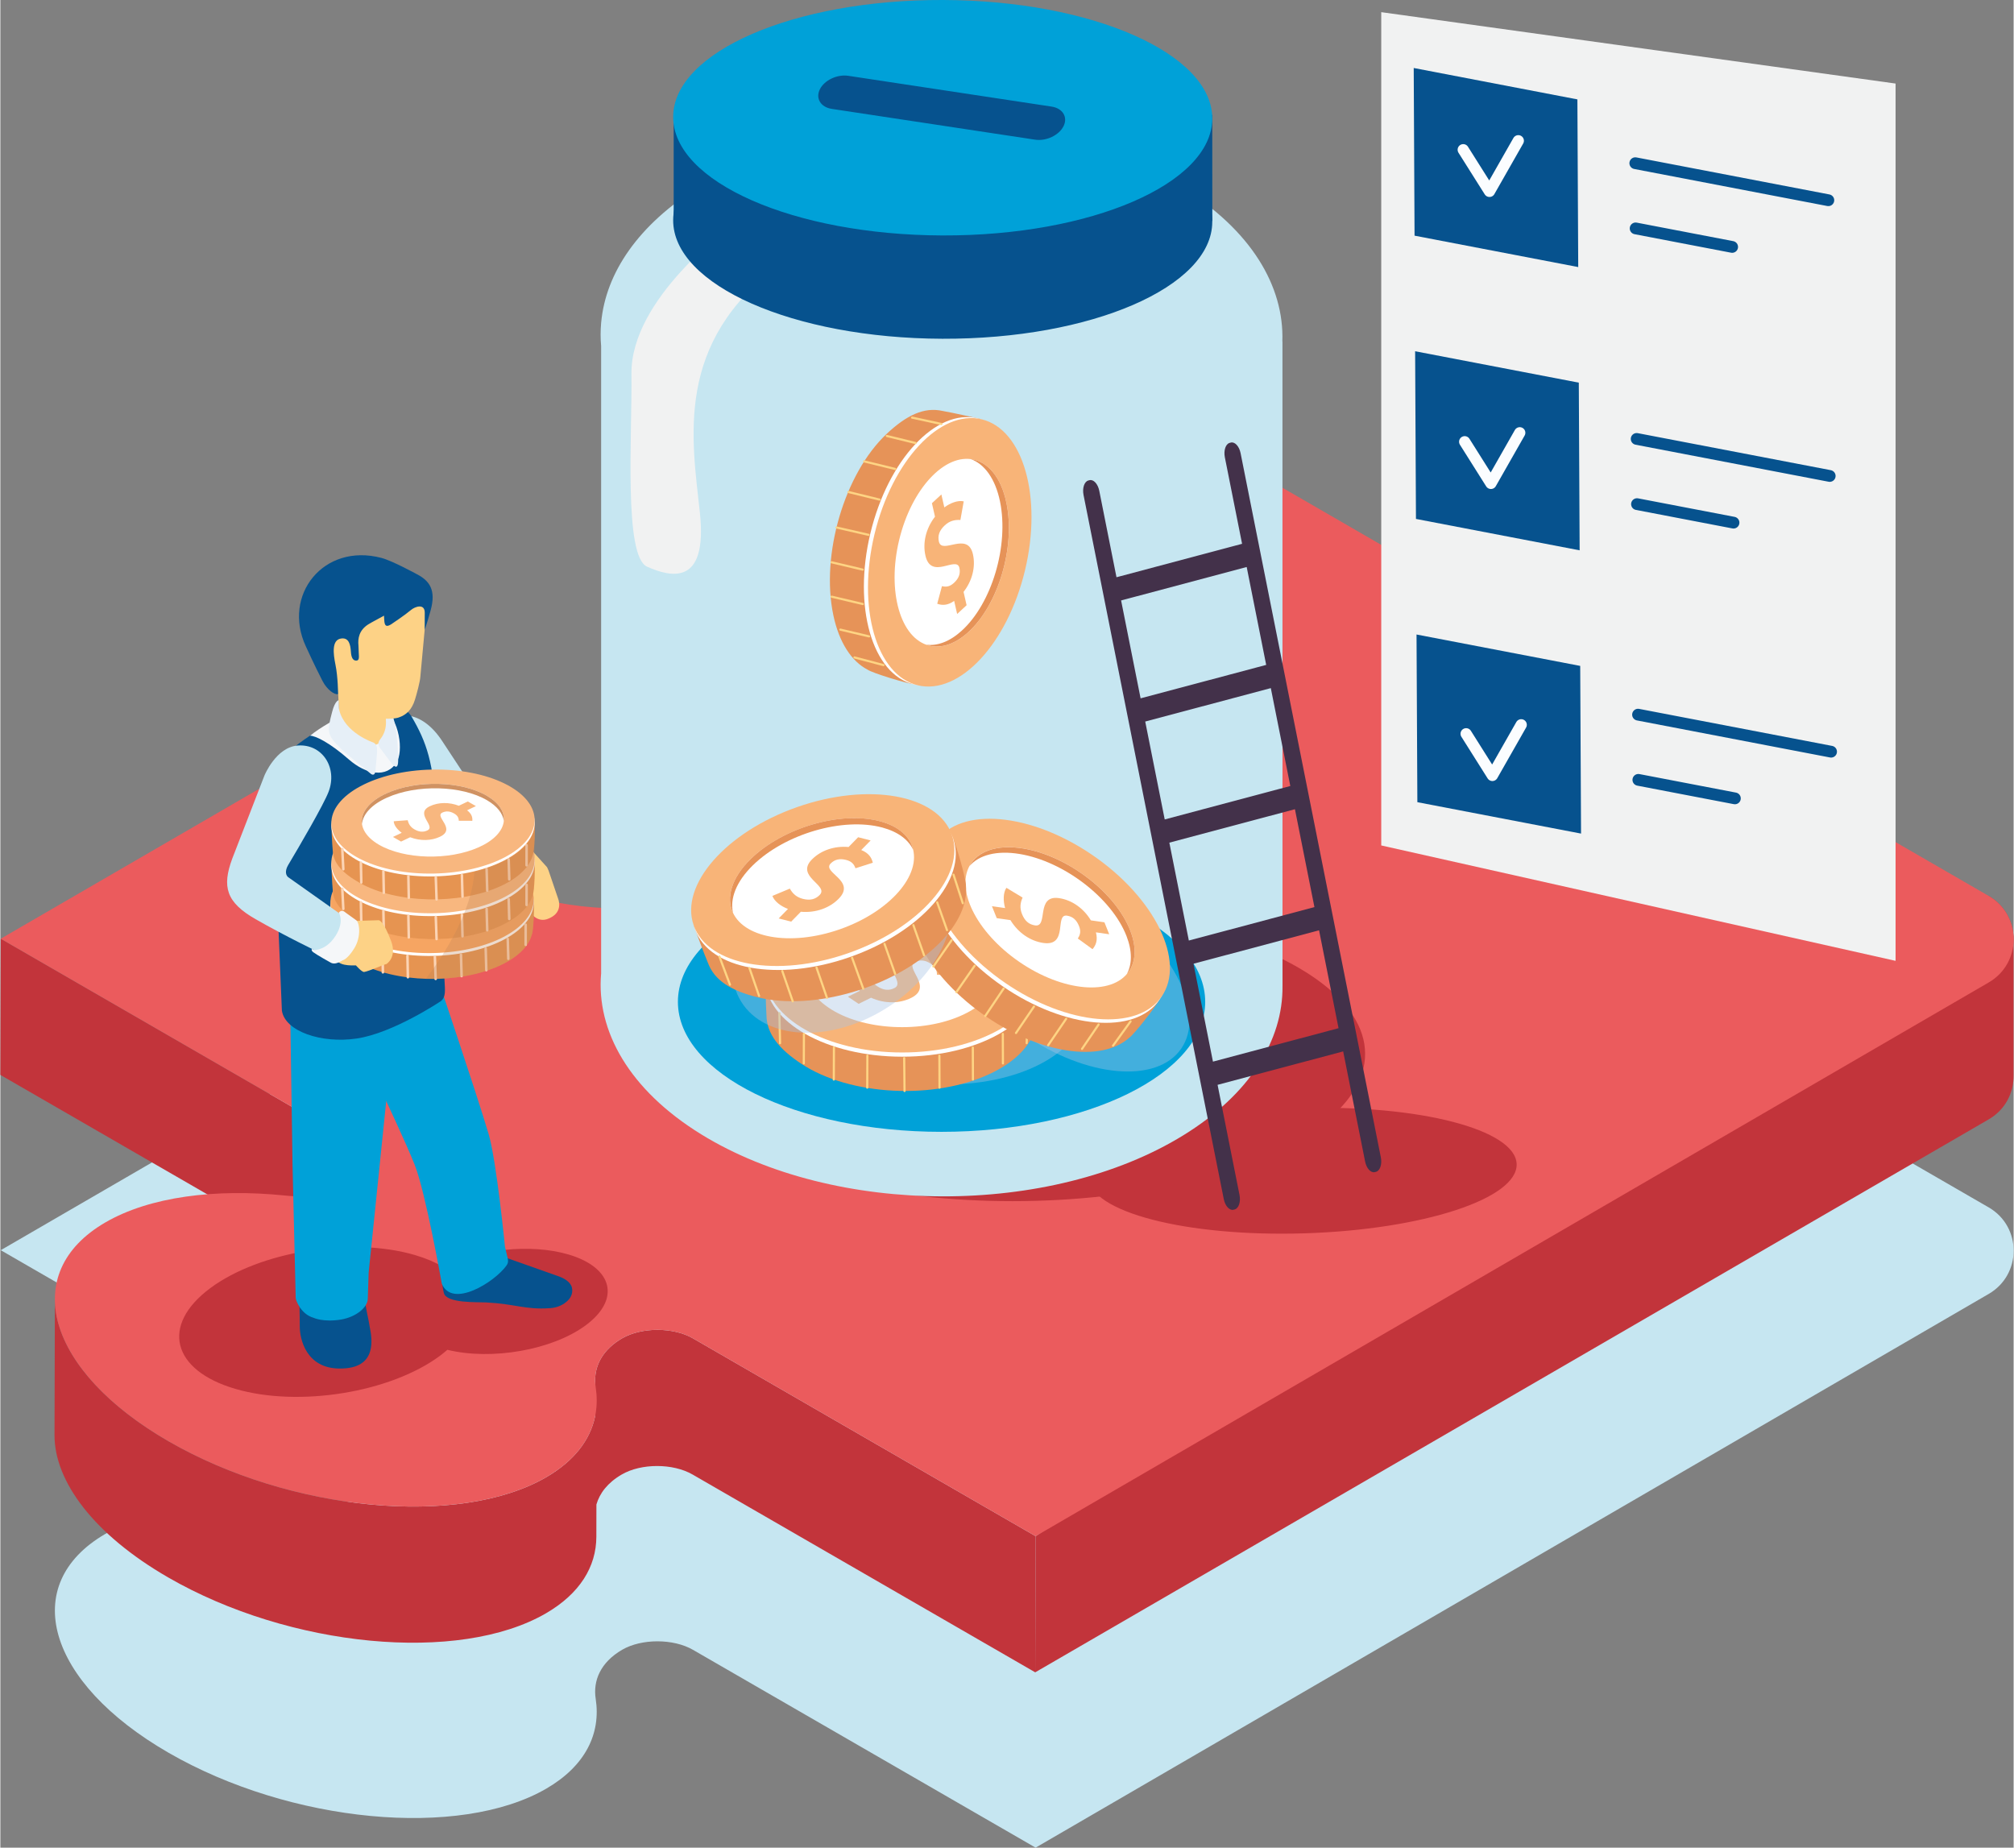 <?xml version="1.0" encoding="UTF-8"?>
<svg xmlns="http://www.w3.org/2000/svg" viewBox="0 0 2824.37 2592.11" width="218" height="200"><rect x="0" y="0" width="2824.37" height="2592.11" fill="#808080" stroke="none"/><defs><style>.cls-1{fill:#f1c87b;}.cls-2{fill:#f6a562;}.cls-3{fill:#fff;}.cls-4{fill:#eb5b5d;}.cls-5{stroke:#06528e;stroke-width:16.5px;}.cls-5,.cls-6,.cls-7,.cls-8{fill:none;stroke-linecap:round;stroke-linejoin:round;}.cls-9{isolation:isolate;}.cls-10{fill:#e69451;}.cls-11{fill:#00a1d8;}.cls-12{fill:#c6e6f1;}.cls-13{fill:#d09262;}.cls-14{fill:#43314a;}.cls-15{fill:#dd8f1d;}.cls-16{fill:#f8b77f;}.cls-17{fill:#f1f2f2;}.cls-18{fill:#f8b478;}.cls-6{stroke:#fcd4b4;stroke-width:3.55px;}.cls-19{fill:#fcd4b4;}.cls-20{fill:#e6eff7;}.cls-21{fill:#f5f7f9;}.cls-22{fill:#c2343b;}.cls-7{stroke:#fbfdff;stroke-width:15.74px;}.cls-8{stroke:#fed483;stroke-width:3.02px;}.cls-23{fill:#e69358;}.cls-24{fill:#06528e;}.cls-25{fill:#fdd286;}.cls-26{fill:#a8c4e5;opacity:.4;}.cls-26,.cls-27{mix-blend-mode:multiply;}.cls-27{fill:#bf8456;opacity:.29;}</style></defs><g class="cls-9"><g id="Ebene_2"><g id="Ebene_1-2"><g><path class="cls-12" d="M2789.33,1693.83L1443.37,915.93l-477.12,277.28c-27.42,15.91-27.25,41.67,.34,57.61,30.79,17.79,75.56,23.88,118.78,21.73,84.73-4.27,162.73,8.69,217.69,40.45,122.7,70.84,84.51,208.21-85.25,306.87-169.77,98.66-406.82,121.22-529.5,50.4-62.53-36.09-83.2-89.52-66.02-146.34,6.74-22.16-1.8-45.63-29.43-61.57-24.78-14.33-64.97-14.39-89.7,0L.53,1753.91l505.02,291.56c24.78,14.34,25.01,37.63,.34,51.95-27.43,15.96-68.08,20.82-106.3,16.79-98.13-10.12-190.29,1.66-252.38,37.76-121.92,70.87-82.25,208.27,88.64,306.93,170.87,98.63,408.23,121.17,530.12,50.35,54.62-31.78,76.75-76.89,69.21-125.97-3.9-25.02,6.4-50.92,37.06-68.78,27.31-15.86,71.87-15.82,99.38,.05l480.7,277.55,1336.87-776.71c46.83-26.96,46.93-94.49,.14-121.57Z"/><path class="cls-15" d="M1374.95,985.14l-.53,191.02c.11-42.43-23.24-80.98-71.9-109.09-54.99-31.73-132.97-44.7-217.7-40.46-43.24,2.18-88-3.95-118.81-21.75-13.85-7.99-20.77-18.49-20.76-28.99l.53-191.02c-.02,10.47,6.87,20.99,20.8,29,30.79,17.79,75.56,23.88,118.78,21.73,84.73-4.27,162.73,8.69,217.69,40.45,48.68,28.07,72.04,66.68,71.9,109.1h0Z"/><path class="cls-22" d="M624.46,1072.79l-.52,190.99c-.03,4.76-.78,9.53-2.19,14.23-3.83,12.63-5.76,25.12-5.81,37.23l.52-191c.05-12.15,2.01-24.61,5.82-37.26,1.45-4.68,2.18-9.48,2.18-14.19h0Z"/><g><path class="cls-22" d="M505.56,1608.5L.53,1316.95l-.53,191.05,505.01,291.54c12.51,7.22,18.76,16.73,18.71,26.21l.55-191.08c.05-9.43-6.22-18.93-18.72-26.17Z"/><path class="cls-22" d="M1452.33,2155.15l-480.7-277.55c-27.51-15.86-72.07-15.91-99.38-.05-26.5,15.42-37.78,36.9-37.87,58.6l-.12,51.24c-6.93,32.83-29.34,62.24-68.28,84.92-121.89,70.82-359.25,48.28-530.12-50.35-104.15-60.14-159.55-134.66-159.38-199.71l-.52,191.03c-.18,65.04,55.23,139.57,159.35,199.66,170.84,98.66,408.23,121.2,530.14,50.37,47.58-27.66,70.49-65.49,70.64-107.18l.09-45.48c4.54-15.77,15.79-30.6,35.54-42.05,27.33-15.9,71.86-15.84,99.35,.01l480.7,277.52,.56-190.99Z"/><path class="cls-22" d="M2824.28,1318c.15-23.73-11.45-47.56-34.95-61.13l-1337.01,898.28-.56,190.99,1337.43-775.64c23.76-13.7,35.4-37.73,35.08-61.71-.11-6.96-.09-183.67,0-190.79Z"/></g><path class="cls-4" d="M2789.33,1256.87L1443.37,478.97l-477.12,277.28c-27.42,15.91-27.25,41.67,.34,57.61,30.79,17.79,75.56,23.88,118.78,21.73,84.73-4.27,162.73,8.69,217.69,40.45,122.7,70.84,84.51,208.21-85.25,306.87-169.77,98.66-406.82,121.22-529.5,50.4-62.53-36.09-83.2-89.52-66.02-146.34,6.74-22.16-1.8-45.63-29.43-61.57-24.78-14.33-64.97-14.39-89.7,0L.53,1316.95l505.02,291.56c24.78,14.34,25.01,37.63,.34,51.95-27.43,15.96-68.08,20.82-106.3,16.79-98.13-10.12-190.29,1.66-252.38,37.76-121.92,70.87-82.25,208.27,88.64,306.93,170.87,98.63,408.23,121.17,530.12,50.35,54.62-31.78,76.75-76.89,69.21-125.97-3.9-25.02,6.4-50.92,37.06-68.78,27.31-15.86,71.87-15.82,99.38,.05l480.7,277.55,1336.87-776.71c46.83-26.96,46.93-94.49,.14-121.57Z"/><ellipse class="cls-22" cx="1826.71" cy="1642.57" rx="300.48" ry="87.85" transform="translate(-50.03 57.41) rotate(-1.78)"/><ellipse class="cls-22" cx="1419.92" cy="1478.48" rx="494.65" ry="206.64"/><path class="cls-12" d="M1798.7,1383.42l-.08-904.4h-.14c2.65-77.86-44.26-156.41-140.92-216.02-187.39-115.56-490.27-116.14-676.5-1.31-85.85,52.94-131.82,121.17-138.18,190.67h-.07s0,.61,0,.61c-.96,10.87-.98,21.77,0,32.65v879.83c-7.15,81.05,39.62,163.76,140.37,225.89,187.39,115.56,490.27,116.14,676.5,1.31,93.49-57.65,139.77-133.44,139.01-209.24h.02Z"/><ellipse class="cls-11" cx="1320.37" cy="1405.5" rx="369.87" ry="182.36"/><path class="cls-17" d="M1024.32,317.82s-140.37,100.64-139,206.93c1.11,86.09-11.04,255.66,21.98,270.27,33.02,14.61,85.08,27.98,74.06-75.53-11.02-103.51-36.48-238.91,112.32-348.62,86.23-63.58-1.12-104.9-69.37-53.06Z"/><polygon class="cls-24" points="944.57 156.81 944.57 310.1 1700.22 310.1 1700.15 161.2 944.57 156.81"/><ellipse class="cls-24" cx="1322.09" cy="310.1" rx="165.16" ry="378.15" transform="translate(1007.52 1631.14) rotate(-89.81)"/><ellipse class="cls-11" cx="1322.09" cy="165.17" rx="165.16" ry="378.15" transform="translate(1152.46 1486.69) rotate(-89.81)"/><g><g><ellipse class="cls-26" cx="1329.17" cy="1412.75" rx="191.89" ry="108.56"/><g><path class="cls-23" d="M1456.78,1373.89c1.57,7.09-1.41,60.21-4.63,67.83-6.07,24.3-27.24,47.37-63,64.37-78.45,37.29-197.16,31.26-265.14-13.47-31.69-20.85-48.89-42.04-49.29-68.51-1.02-14.31-1.45-54.27-1.45-54.27,2.5-8.73,12.61,.37,19.02-7.78,10.59-16.07,28.36-30.83,53.22-42.66,78.45-37.29,197.16-31.26,265.14,13.47,28.63,18.84,44.13,18.26,46.12,41.02Z"/><ellipse class="cls-3" cx="1265.17" cy="1373.89" rx="191.89" ry="108.56"/><ellipse class="cls-18" cx="1265.17" cy="1367.98" rx="191.89" ry="108.56"/><path class="cls-3" d="M1368.37,1316.71c-47.24-32.28-131.8-36.77-188.88-10.03-57.07,26.74-65.04,74.58-17.8,106.86,47.24,32.28,131.8,36.77,188.88,10.03,57.07-26.74,65.04-74.58,17.8-106.86Z"/><path class="cls-1" d="M1179.49,1315.98c57.07-26.74,141.64-22.25,188.88,10.03,18.83,12.87,28.88,28.21,30.55,43.7,2-18.55-7.95-37.56-30.55-53-47.24-32.28-131.8-36.77-188.88-10.03-34.32,16.08-50.88,39.79-48.35,63.16,2.18-20.23,18.58-39.91,48.35-53.86Z"/><path class="cls-18" d="M1205.71,1390.04c-7.98-6.68-14.5-16.06-14.61-24.47l26.47-1.57c1.56,8.41,5.05,14.61,12.49,19.57,8.69,5.79,16.41,6.47,24.1,2.67,17.21-8.52-24.09-35.63,5.99-50.52,16.37-8.1,36.73-7.73,54.49,.41l17.21-8.52,15.05,10.02-16.87,8.35c8.42,7.36,10.22,14.76,9.42,22.18l-25.52-.7c-.07-6.45-2.04-11.06-8.56-15.4-7.45-4.96-14.65-6.08-22.17-2.36-15.87,7.85,26.43,34.48-5.48,50.27-16.04,7.94-36.63,8.58-56.28-.25l-17.37,8.6-15.05-10.02,16.71-8.27Z"/></g></g><line class="cls-8" x1="1267.95" y1="1484.41" x2="1268.44" y2="1530.55"/><line class="cls-8" x1="1317.33" y1="1480.98" x2="1317.51" y2="1525.87"/><line class="cls-8" x1="1364.24" y1="1469.63" x2="1364.42" y2="1514.52"/><line class="cls-8" x1="1406.32" y1="1450.47" x2="1406.49" y2="1491.86"/><line class="cls-8" x1="1440.77" y1="1421.4" x2="1439.81" y2="1463.46"/><line class="cls-8" x1="1216.29" y1="1480.98" x2="1216.11" y2="1525.87"/><line class="cls-8" x1="1169.38" y1="1469.63" x2="1169.2" y2="1514.52"/><line class="cls-8" x1="1127.3" y1="1450.47" x2="1127.13" y2="1491.86"/><line class="cls-8" x1="1092.85" y1="1421.4" x2="1093.81" y2="1463.46"/></g><g><g><ellipse class="cls-26" cx="1498.44" cy="1362.56" rx="108.56" ry="191.89" transform="translate(-472.9 1827.03) rotate(-55.54)"/><g><path class="cls-23" d="M1625.63,1402.78c-2.71,6.73-35.25,48.83-42.22,53.29-18.76,16.6-49.27,23.63-88.37,17.4-85.78-13.67-180.22-85.84-210.94-161.21-14.32-35.13-16.5-62.33-1.85-84.38,7.26-12.38,29.53-45.56,29.53-45.56,7-5.78,10.19,7.44,20.09,4.35,17.82-7.25,40.83-9.36,68.02-5.03,85.78,13.67,180.22,85.84,210.94,161.21,12.94,31.74,26.04,40.04,14.8,59.92Z"/><ellipse class="cls-3" cx="1467.68" cy="1294.3" rx="108.56" ry="191.89" transform="translate(-429.97 1772.02) rotate(-55.54)"/><ellipse class="cls-18" cx="1471.03" cy="1289.43" rx="108.56" ry="191.89" transform="translate(-424.5 1772.67) rotate(-55.54)"/><ellipse class="cls-3" cx="1472.53" cy="1286.99" rx="75.89" ry="134.15" transform="translate(-421.84 1772.85) rotate(-55.54)"/><path class="cls-23" d="M1429.84,1198.06c62.18,10.27,129.35,61.84,150.02,115.19,8.24,21.27,7.84,39.6,.45,53.32,12.15-14.16,14.71-35.46,4.82-60.98-20.67-53.35-87.84-104.93-150.02-115.19-37.4-6.18-64.47,4-75.62,24.69,13.25-15.44,37.92-22.38,70.35-17.03Z"/><path class="cls-18" d="M1409.53,1273.96c-2.8-10.02-2.86-21.45,1.81-28.44l22.71,13.69c-3.47,7.82-4.11,14.9-.78,23.21,3.89,9.69,9.86,14.62,18.35,15.84,19.01,2.72,.32-43.01,33.53-38.26,18.09,2.59,34.66,14.42,44.69,31.19l19.01,2.72,6.73,16.78-18.64-2.67c2.78,10.84,.07,17.95-4.79,23.62l-20.64-15.02c3.59-5.36,4.58-10.27,1.66-17.54-3.33-8.31-8.64-13.31-16.94-14.5-17.53-2.51,2.27,43.38-32.98,38.33-17.72-2.54-35.05-13.66-46.26-32.07l-19.19-2.75-6.73-16.78,18.45,2.64Z"/></g></g><line class="cls-8" x1="1407.41" y1="1386.98" x2="1381.69" y2="1425.29"/><line class="cls-8" x1="1450.06" y1="1412.1" x2="1424.79" y2="1449.21"/><line class="cls-8" x1="1495.15" y1="1429.31" x2="1469.89" y2="1466.42"/><line class="cls-8" x1="1540.69" y1="1437.33" x2="1517.39" y2="1471.55"/><line class="cls-8" x1="1585.54" y1="1432.87" x2="1560.93" y2="1467"/><line class="cls-8" x1="1366.77" y1="1354.91" x2="1341.21" y2="1391.81"/><line class="cls-8" x1="1334.52" y1="1319" x2="1308.96" y2="1355.9"/><line class="cls-8" x1="1310.68" y1="1279.37" x2="1287.11" y2="1313.4"/><line class="cls-8" x1="1298.74" y1="1235.91" x2="1275.72" y2="1271.13"/></g><g><g><ellipse class="cls-26" cx="1180.62" cy="1318.21" rx="166.01" ry="114.58" transform="translate(-514.95 811.69) rotate(-31.52)"/><g><path class="cls-23" d="M1336.56,1176.95c3.83,6.17,18.56,57.3,18.04,65.55,2.3,24.95-10.06,53.71-38.19,81.57-61.72,61.12-175.76,94.65-254.7,74.89-36.8-9.21-60.04-23.53-69.16-48.38-5.69-13.17-19.3-50.74-19.3-50.74-.53-9.07,12.03-3.82,15.38-13.63,4.68-18.66,16.58-38.47,36.14-57.85,61.72-61.12,175.76-94.65,254.7-74.89,33.25,8.32,47.69,2.66,57.08,23.48Z"/><ellipse class="cls-3" cx="1155.71" cy="1240.26" rx="191.89" ry="108.56" transform="translate(-345.13 451.97) rotate(-19.31)"/><ellipse class="cls-18" cx="1153.75" cy="1234.67" rx="191.89" ry="108.56" transform="translate(-343.39 451.01) rotate(-19.31)"/><ellipse class="cls-3" cx="1152.68" cy="1232.03" rx="134.15" ry="75.89" transform="translate(-342.58 450.51) rotate(-19.31)"/><path class="cls-23" d="M1055.7,1213.9c45.03-44.09,126.33-67.79,181.58-52.94,22.03,5.92,36.58,17.08,43.27,31.15-4.24-18.17-19.91-32.82-46.35-39.93-55.25-14.86-136.55,8.85-181.58,52.94-27.08,26.52-34.87,54.37-24.77,75.59-4.62-19.81,4.35-43.81,27.84-66.81Z"/><path class="cls-18" d="M1104.93,1275.15c-9.74-3.66-18.99-10.37-21.87-18.27l24.46-10.23c4.25,7.42,9.59,12.12,18.26,14.35,10.11,2.59,17.63,.69,23.62-5.44,13.43-13.72-34.51-25.68-11.04-49.66,12.78-13.06,32.12-19.43,51.57-17.62l13.43-13.72,17.52,4.49-13.17,13.46c10.38,4.16,14.52,10.56,16.22,17.82l-24.31,7.77c-2.2-6.06-5.58-9.76-13.17-11.71-8.67-2.22-15.84-.89-21.71,5.1-12.38,12.66,36.33,23.81,11.43,49.26-12.52,12.79-31.74,20.2-53.2,18.36l-13.56,13.86-17.52-4.49,13.04-13.32Z"/></g></g><line class="cls-8" x1="1194.85" y1="1343.65" x2="1210.56" y2="1387.04"/><line class="cls-8" x1="1240.32" y1="1324.1" x2="1255.32" y2="1366.41"/><line class="cls-8" x1="1280.85" y1="1297.89" x2="1295.85" y2="1340.2"/><line class="cls-8" x1="1314.23" y1="1265.89" x2="1328.07" y2="1304.91"/><line class="cls-8" x1="1337.14" y1="1227.07" x2="1350.13" y2="1267.1"/><line class="cls-8" x1="1144.96" y1="1357.48" x2="1159.62" y2="1399.91"/><line class="cls-8" x1="1096.93" y1="1362.27" x2="1111.59" y2="1404.7"/><line class="cls-8" x1="1050.88" y1="1358.08" x2="1064.4" y2="1397.21"/><line class="cls-8" x1="1008.76" y1="1342.03" x2="1023.57" y2="1381.41"/></g><g><g><path class="cls-23" d="M1281.32,959.74c-7.26-.12-58.22-15.44-64.87-20.35-22.21-11.58-39.7-37.55-47.88-76.29-17.94-84.99,15.65-199.01,75.03-254.66,27.68-25.94,52.3-37.72,78.13-31.93,14.16,2.35,53.11,11.26,53.11,11.26,7.91,4.47-3.3,12.18,3.12,20.32,13.15,14.05,23.36,34.77,29.04,61.71,17.94,84.99-15.65,199.01-75.03,254.66-25.01,23.44-28.07,38.64-50.65,35.27Z"/><ellipse class="cls-3" cx="1326.08" cy="773.43" rx="191.89" ry="108.56" transform="translate(264.67 1882.53) rotate(-76.51)"/><ellipse class="cls-18" cx="1331.83" cy="774.81" rx="191.89" ry="108.56" transform="translate(267.74 1889.18) rotate(-76.51)"/><ellipse class="cls-3" cx="1334.64" cy="775.34" rx="134.15" ry="75.89" transform="translate(269.38 1892.32) rotate(-76.51)"/><path class="cls-23" d="M1402.4,703.65c12.67,61.74-11.45,142.91-53.87,181.31-16.91,15.31-34.17,21.49-49.62,19.5,17.57,6.28,38.37,1.04,58.67-17.33,42.42-38.4,66.54-119.57,53.87-181.31-7.62-37.13-26.81-58.76-50.12-61.77,19.16,6.85,34.47,27.39,41.08,59.6Z"/><path class="cls-18" d="M1324.26,711.85c8.36-6.2,19-10.35,27.21-8.49l-4.65,26.11c-8.54-.45-15.39,1.49-21.95,7.58-7.66,7.1-10.12,14.44-8.22,22.81,4.26,18.72,40.28-15.1,47.72,17.62,4.06,17.81-1.06,37.52-13.13,52.89l4.26,18.72-13.26,12.29-4.18-18.36c-9.12,6.47-16.74,6.49-23.77,3.98l6.64-24.65c6.29,1.44,11.23,.6,16.97-4.73,6.56-6.08,9.33-12.83,7.47-21.01-3.93-17.27-39.7,17.64-47.6-17.07-3.97-17.45,.21-37.62,13.39-54.67l-4.3-18.9,13.26-12.29,4.14,18.17Z"/></g><line class="cls-8" x1="1217.97" y1="750.33" x2="1172.99" y2="740.02"/><line class="cls-8" x1="1209.77" y1="799.14" x2="1166.08" y2="788.83"/><line class="cls-8" x1="1209.85" y1="847.4" x2="1166.16" y2="837.09"/><line class="cls-8" x1="1218.66" y1="892.8" x2="1178.37" y2="883.29"/><line class="cls-8" x1="1238.88" y1="933.08" x2="1198.2" y2="922.32"/><line class="cls-8" x1="1233.37" y1="700.9" x2="1189.76" y2="690.24"/><line class="cls-8" x1="1255.36" y1="657.93" x2="1211.75" y2="647.27"/><line class="cls-8" x1="1283.82" y1="621.49" x2="1243.61" y2="611.66"/><line class="cls-8" x1="1320.13" y1="594.78" x2="1279" y2="585.89"/></g><path class="cls-14" d="M1519.54,694.36l196.77,987.95c1.92,9.65,8.1,16.32,13.73,14.82l1.6-.42c5.63-1.5,8.66-10.62,6.74-20.27l-30.78-154.52,176.19-46.9,30.78,154.52c1.92,9.65,8.1,16.32,13.73,14.82l1.6-.42c5.63-1.5,8.66-10.62,6.74-20.27l-32.75-164.41h0l-2.54-12.77h0s-31.29-157.11-31.29-157.11h0s-1.31-6.56-1.31-6.56l-34.95-175.46-.13-.64h0l-31.96-160.48-1.87-9.41h0s-31.29-157.11-31.29-157.11h0s-2.54-12.77-2.54-12.77h0s-26.13-131.22-26.13-131.22c-1.92-9.65-8.1-16.32-13.73-14.82l-1.6,.42c-5.63,1.5-8.66,10.62-6.74,20.27l24.16,121.33-176.19,46.9-24.16-121.33c-1.92-9.65-8.1-16.32-13.73-14.82l-1.6,.42c-5.63,1.5-8.66,10.62-6.74,20.27Zm228.9,101.11l27.35,137.33-176.19,46.9-27.35-137.33,176.19-46.9Zm-142.35,216.79l176.19-46.9,27.35,137.33-176.19,46.9-27.35-137.33Zm33.84,169.89l176.19-46.9,27.35,137.33-176.19,46.9-27.35-137.33Zm61.19,307.22l-27.35-137.33,176.19-46.9,27.35,137.33-176.19,46.9Z"/><path class="cls-24" d="M1451.64,195.95l-285.23-43.19c-15.57-2.36-23.11-14.73-16.75-27.49h0c6.36-12.76,24.29-21.27,39.86-18.92l285.23,43.19c15.57,2.36,23.11,14.73,16.75,27.49h0c-6.36,12.76-24.29,21.27-39.86,18.92Z"/><polygon class="cls-17" points="2658.75 1347.97 1937.2 1186.08 1937.2 17.06 2658.75 117.22 2658.75 1347.97"/><polygon class="cls-24" points="2213.55 374.67 1983.93 330.62 1982.76 95.39 2212.38 139.44 2213.55 374.67"/><polygon class="cls-24" points="2215.53 772.06 1985.91 728.01 1984.74 492.77 2214.36 536.83 2215.53 772.06"/><polygon class="cls-24" points="2217.5 1169.45 1987.88 1125.39 1986.71 890.16 2216.33 934.21 2217.5 1169.45"/><line class="cls-5" x1="2293.61" y1="228.95" x2="2564.43" y2="280.91"/><line class="cls-5" x1="2294.07" y1="320.43" x2="2429.48" y2="346.41"/><line class="cls-5" x1="2295.53" y1="615.78" x2="2566.35" y2="667.73"/><line class="cls-5" x1="2295.99" y1="707.25" x2="2431.4" y2="733.23"/><line class="cls-5" x1="2297.46" y1="1002.6" x2="2568.27" y2="1054.56"/><line class="cls-5" x1="2297.91" y1="1094.08" x2="2433.32" y2="1120.06"/><polyline class="cls-7" points="2052.22 210.06 2089.05 268.47 2129.48 197.46"/><polyline class="cls-7" points="2054.26 619.74 2091.08 678.16 2131.51 607.15"/><polyline class="cls-7" points="2056.29 1029.43 2093.12 1087.85 2133.55 1016.83"/><path class="cls-22" d="M294.28,1807.29c69.63-51.83,198.29-72.67,287.38-46.55,15.2,4.46,28.21,10.02,39.09,16.39,50.78-24.7,123.22-32.74,175.99-17.27,62.6,18.36,73.68,62.76,24.76,99.18-47.02,35-132.27,49.8-194.41,34.62-3.18,2.77-6.54,5.52-10.18,8.23-69.63,51.83-198.29,72.67-287.38,46.55-89.09-26.12-104.86-89.32-35.24-141.15Z"/><g><path class="cls-12" d="M762.57,1264.06c-7.68,6.25-34.4,3.6-34.4,3.6,0,0-1.87-1.62-5.07-4.46-18.22-16.13-82.05-70.42-101.76-93.31-21.65-25.06-57.3-72.73-57.3-72.73,0,0-45.5-52.97-23.35-81.97,12.74-16.59,49.65-20.82,79.36,24.78,11.38,17.51,59.84,90.77,59.84,90.77l87.29,97.2s10.32,23.89-4.6,36.11Z"/><path class="cls-25" d="M720.77,1203.4l24.06-11.26,22.14,24.51,2.1,4.69,13.32,39.17s7.89,18.32-11.3,27.26c-12.55,5.83-1.39,.63-1.39,.63-17.17,8.03-27.12-9.84-27.12-9.84l-26.41-46.33c-4.95-10.1-6.42-23.7,4.61-28.83Z"/><path class="cls-21" d="M666.02,1324.67c1.03,4.54-7.04,15.51-20.1,19.66-16.95,5.34-25.8,3.81-25.8,3.81-8.57-1.05-13.62-3.28-15.47-8.77,0,0-6.98-20.3-8.8-26.78-1.23-4.18,.84-4.64,.84-4.64,0,0,1.03,3.28,2.03,4.32,3.53,3.88,12.22,8.25,29.3,5.12,26.87-4.86,26.6-21.32,26.6-21.32,3.89-.83,5.52,.64,6.31,5.12l5.08,23.49Z"/><path class="cls-24" d="M419.69,1795.87l84.02,.14c.19,0,.94,2.67,1.97,6.82l1.59-.1s3.48,19.52,6.75,37.3c2.09,10.02,3.86,18.94,4.44,23.12,10.56,51.11-20.94,56.8-42.34,56.8-46.53,0-56.52-40.55-56.11-60.66,0-.28-.01-4.05-.05-9.44-1.23-55.03-.25-53.97-.25-53.97Z"/><path class="cls-24" d="M690.89,1751.54l17.64,12.63s71.1,25.08,76.03,26.89c5.57,2.15,15.46,7.09,17.29,15.5,1.25,5.78-.1,12.32-5.51,17.71-6.3,6.33-15.03,10.33-25.22,10.98-35.45,2.33-47.41-5.77-89.77-8.08-11.63-.64-55.46,1.53-59.13-13.09-2.31-8.09-4.61-33.52-4.61-33.52l73.28-29.01Z"/><path class="cls-11" d="M609.97,1362.08s58,171.37,74.98,228.88c11.1,37.5,22.96,158.31,22.96,158.31,3.7,16.87,6.43,20.12,1.99,26.35-16.72,23.11-75.97,60.39-90.62,25.3,0,0-22.72-128.43-38.13-167.06-24.36-60.83-107.11-229.46-107.11-229.46l135.93-42.33Z"/><path class="cls-11" d="M557.23,1389.23l-40.56,396.22-1.2,36.39c-.14,12.36-16.37,25.61-36.99,29.27-25.38,4.37-39.35-2.46-39.35-2.46-16.7-4.75-24.36-23.12-24.79-27.41l-4.46-186.18-3.57-237.19,150.92-8.66Z"/><path class="cls-24" d="M577.09,1005.67c20.48,35.02,31.19,64.47,33.95,135.98l12.19,236.27c.34,9.6,2.36,21.18-5.68,26.85,0,0-66.55,44.65-117.62,52.18-49.69,7.31-100.55-10.03-104.98-39.09l-13.53-324.92c-1.65-33.71,74.01-73.39,87.22-81.83l54.19-18.85s40.35-10.36,54.29,13.41Z"/><path class="cls-21" d="M555.72,1069.79c9.97-15.66,4.86-59.76-20.02-79.5-7.49,.59-12.89,1.98-12.89,1.98l-47.76,14.16s-25.76,13.46-40.59,25.72c7.57-.07,27.66,9.84,54.19,33.11,24.75,21.75,53.28,26.24,67.08,4.54Z"/><path class="cls-25" d="M541.59,1032.94c-23.03,30.7-46.81-1.1-66.09-23.75l-3.58-81.8,71.09,20.11-1.41,85.44Z"/><path class="cls-20" d="M474.7,982.33s-.01,11.05,.48,13c7.59,33.09,48.01,46.32,48.01,46.32,5.22,2.54,5.71,7.46,5.2,15.5l-2.12,23.53c-.52,7.7-4.51,7.04-7.64,3.98,0,0-31.67-25.49-40.67-34.16-20.99-20.3-19.42-25.14-12.5-51.87,4.16-16.09,9.22-16.31,9.22-16.31Z"/><path class="cls-20" d="M533.17,1036.72c-4.27,5.47-3.28,9.05-.23,13.06l16.13,21.55c8.38,9.5,9.07,1.5,9-6.45,0,0-.61-34.1-5.85-54.46-5.24-20.36-10.48-23.79-10.48-23.79,0,0-3.72-.59-2.82,6.86,1.47,12.36,5.95,28.25-5.75,43.25Z"/><path class="cls-25" d="M531.63,831.81h0l-85.26,42.71,18.15,75c1.23,7.91,7.45,16.41,8.99,23.09,1.73,7.31,5.37,14.1,14.66,20.54,0,0,10.69,6.8,26.1,12.15,7.06,2.48,34.11,4.76,44.34,1.35,11.29-3.77,18.75-11.32,23.07-25.27,1.98-6.22,7.21-25.41,7.52-32.15l6.38-69.25,1.87-62.19-65.81,14.01Z"/><path class="cls-24" d="M583.96,805.36c18.44,9.43,27.48,22.67,19.63,51.04-6.35,23-8.76,27.48-8.43,27.79,.31,.29,.2-15.34,.2-24.49,.09-13.67-13.76-8.63-19.23-4-8.12,6.91-27.41,19.85-27.89,20.15-7.21,4.55-8.82,1.45-9.53-3.88-.2-1.2-.5-8.24-.5-8.24-.92,.69-17.72,9.41-22.23,12.29-12.78,8.23-14.64,19.62-13.61,29.72l.39,10.13c.18,5.29,1.34,11.18-3.87,10.9-4.64-.25-6.65-4.76-7.17-12.79-.59-9.21-2.61-20.3-14.3-18.08-12.27,2.32-10.76,19.89-7.26,36.9,3.48,17,3.64,40.88,3.64,40.88-4.71,1.6-15.56-5.87-22.1-18.78-12.15-23.83-19.82-40.98-23.22-48.26-33.23-71.53,24.65-145.28,106.07-123.96,15.26,3.96,49.41,22.7,49.41,22.7Z"/><g><g><g><path class="cls-10" d="M748.07,1265.07c1.28,4.73-.08,40.47-2.35,45.64-4.12,16.42-19.48,32.26-45.77,44.24-57.69,26.3-146,24.14-197.24-4.83-23.88-13.5-37.01-27.46-37.73-45.24-.99-9.6-1.95-36.43-1.95-36.43,1.72-5.91,9.38,.05,14.01-5.53,7.61-10.96,20.57-21.16,38.86-29.5,57.69-26.3,146-24.14,197.24,4.83,21.58,12.2,33.09,11.57,34.93,26.82Z"/><ellipse class="cls-3" cx="605.69" cy="1268.12" rx="142.63" ry="72.95" transform="translate(-26.2 12.85) rotate(-1.19)"/><ellipse class="cls-2" cx="605.59" cy="1264.14" rx="142.63" ry="72.95" transform="translate(-26.12 12.85) rotate(-1.19)"/><ellipse class="cls-3" cx="605.44" cy="1262.23" rx="99.71" ry="51" transform="translate(-26.08 12.84) rotate(-1.19)"/><path class="cls-1" d="M541.09,1230.57c41.98-18.87,104.89-17.2,140.51,3.73,14.2,8.34,21.92,18.49,23.41,28.87,1.19-12.49-6.51-25.1-23.56-35.12-35.63-20.93-98.54-22.6-140.51-3.73-25.25,11.35-37.16,27.54-34.91,43.2,1.3-13.62,13.17-27.11,35.06-36.95Z"/><path class="cls-19" d="M561.77,1279.91c-6.04-4.36-11.03-10.56-11.25-16.21l19.64-1.48c1.3,5.63,3.99,9.74,9.6,12.95,6.55,3.75,12.3,4.09,17.95,1.41,12.65-6-18.47-23.56,3.63-34.03,12.04-5.7,27.17-5.78,40.5-.59l12.65-6,11.34,6.49-12.4,5.88c6.38,4.81,7.83,9.75,7.36,14.75l-18.97-.07c-.16-4.33-1.7-7.4-6.61-10.21-5.61-3.21-10.99-3.85-16.52-1.23-11.67,5.53,20.19,22.74-3.27,33.86-11.79,5.59-27.08,6.35-41.83,.73l-12.77,6.05-11.34-6.49,12.28-5.82Z"/></g><line class="cls-6" x1="609.54" y1="1342.31" x2="610.65" y2="1373.3"/><line class="cls-6" x1="646.17" y1="1339.22" x2="647.03" y2="1369.38"/><line class="cls-6" x1="680.85" y1="1330.85" x2="681.71" y2="1361.01"/><line class="cls-6" x1="711.81" y1="1317.31" x2="712.6" y2="1345.11"/><line class="cls-6" x1="736.94" y1="1297.23" x2="736.9" y2="1325.51"/><line class="cls-6" x1="571.1" y1="1340.83" x2="571.69" y2="1370.99"/><line class="cls-6" x1="536.05" y1="1333.96" x2="536.64" y2="1364.12"/><line class="cls-6" x1="504.47" y1="1321.75" x2="505.02" y2="1349.56"/><line class="cls-6" x1="478.41" y1="1302.77" x2="479.8" y2="1331.01"/></g><g><g><path class="cls-10" d="M749.37,1209.18c1.28,4.74-.08,40.47-2.35,45.64-4.12,16.42-19.48,32.26-45.77,44.24-57.69,26.3-146,24.14-197.24-4.83-23.88-13.5-37.01-27.46-37.73-45.24-.99-9.6-1.95-36.43-1.95-36.43,1.72-5.91,9.38,.05,14.01-5.53,7.61-10.96,20.57-21.16,38.86-29.5,57.69-26.3,146-24.14,197.24,4.83,21.58,12.2,33.09,11.57,34.93,26.82Z"/><ellipse class="cls-3" cx="606.99" cy="1212.23" rx="142.63" ry="72.95" transform="translate(-25.04 12.87) rotate(-1.19)"/><ellipse class="cls-16" cx="606.89" cy="1208.25" rx="142.63" ry="72.95" transform="translate(-24.96 12.86) rotate(-1.19)"/><ellipse class="cls-3" cx="606.74" cy="1206.34" rx="99.71" ry="51" transform="translate(-24.92 12.86) rotate(-1.19)"/><path class="cls-13" d="M542.38,1174.68c41.98-18.87,104.89-17.2,140.51,3.73,14.2,8.34,21.92,18.49,23.41,28.87,1.19-12.49-6.51-25.1-23.56-35.12-35.62-20.93-98.54-22.6-140.51-3.73-25.25,11.35-37.16,27.54-34.91,43.2,1.3-13.62,13.17-27.11,35.06-36.95Z"/><path class="cls-16" d="M563.07,1224.02c-6.04-4.36-11.03-10.56-11.25-16.21l19.64-1.48c1.3,5.63,3.99,9.74,9.6,12.95,6.55,3.75,12.3,4.09,17.95,1.41,12.65-6-18.47-23.56,3.63-34.03,12.04-5.7,27.17-5.78,40.5-.59l12.65-6,11.34,6.49-12.4,5.88c6.38,4.81,7.83,9.75,7.36,14.75l-18.97-.07c-.16-4.33-1.7-7.4-6.61-10.21-5.61-3.21-10.99-3.85-16.52-1.23-11.67,5.53,20.19,22.74-3.27,33.86-11.79,5.59-27.08,6.35-41.83,.73l-12.77,6.05-11.34-6.49,12.28-5.82Z"/></g><line class="cls-6" x1="610.84" y1="1286.42" x2="611.94" y2="1317.41"/><line class="cls-6" x1="647.47" y1="1283.33" x2="648.33" y2="1313.49"/><line class="cls-6" x1="682.15" y1="1274.96" x2="683" y2="1305.12"/><line class="cls-6" x1="713.11" y1="1261.42" x2="713.9" y2="1289.22"/><line class="cls-6" x1="738.24" y1="1241.34" x2="738.2" y2="1269.62"/><line class="cls-6" x1="572.39" y1="1284.94" x2="572.98" y2="1315.1"/><line class="cls-6" x1="537.35" y1="1278.06" x2="537.94" y2="1308.22"/><line class="cls-6" x1="505.77" y1="1265.86" x2="506.31" y2="1293.67"/><line class="cls-6" x1="479.7" y1="1246.88" x2="481.1" y2="1275.12"/></g><g><g><path class="cls-10" d="M749.37,1153.52c1.28,4.74-.08,40.47-2.35,45.64-4.12,16.42-19.48,32.26-45.77,44.24-57.69,26.3-146,24.14-197.24-4.83-23.88-13.5-37.01-27.46-37.73-45.24-.99-9.6-1.95-36.43-1.95-36.43,1.72-5.91,9.38,.05,14.01-5.53,7.61-10.96,20.57-21.16,38.86-29.5,57.69-26.3,146-24.14,197.24,4.83,21.58,12.2,33.09,11.57,34.93,26.82Z"/><ellipse class="cls-3" cx="606.99" cy="1156.57" rx="142.63" ry="72.95" transform="translate(-23.89 12.85) rotate(-1.19)"/><ellipse class="cls-16" cx="606.89" cy="1152.59" rx="142.63" ry="72.95" transform="translate(-23.8 12.85) rotate(-1.19)"/><path class="cls-3" d="M682.75,1116.51c-35.63-20.93-98.54-22.6-140.51-3.73-41.98,18.87-47.13,51.14-11.51,72.07,35.63,20.93,98.54,22.6,140.51,3.73,41.98-18.87,47.13-51.14,11.51-72.07Z"/><path class="cls-13" d="M542.38,1119.03c41.98-18.87,104.89-17.2,140.51,3.73,14.2,8.34,21.92,18.49,23.41,28.87,1.19-12.49-6.51-25.1-23.56-35.12-35.62-20.93-98.54-22.6-140.51-3.73-25.25,11.35-37.16,27.54-34.91,43.2,1.3-13.62,13.17-27.11,35.06-36.95Z"/><path class="cls-16" d="M563.07,1168.36c-6.04-4.36-11.03-10.56-11.25-16.21l19.64-1.48c1.3,5.63,3.99,9.74,9.6,12.95,6.55,3.75,12.3,4.09,17.95,1.41,12.65-6-18.47-23.56,3.63-34.03,12.04-5.7,27.17-5.78,40.5-.59l12.65-6,11.34,6.49-12.4,5.88c6.38,4.81,7.83,9.75,7.36,14.75l-18.97-.07c-.16-4.33-1.7-7.4-6.61-10.21-5.61-3.21-10.99-3.85-16.52-1.23-11.67,5.53,20.19,22.74-3.27,33.86-11.79,5.59-27.08,6.35-41.83,.73l-12.77,6.05-11.34-6.49,12.28-5.82Z"/></g><line class="cls-6" x1="610.84" y1="1230.77" x2="611.94" y2="1261.76"/><line class="cls-6" x1="647.47" y1="1227.67" x2="648.33" y2="1257.83"/><line class="cls-6" x1="682.15" y1="1219.31" x2="683" y2="1249.46"/><line class="cls-6" x1="713.11" y1="1205.76" x2="713.9" y2="1233.57"/><line class="cls-6" x1="738.24" y1="1185.69" x2="738.2" y2="1213.96"/><line class="cls-6" x1="572.39" y1="1229.28" x2="572.98" y2="1259.44"/><line class="cls-6" x1="537.35" y1="1222.41" x2="537.94" y2="1252.57"/><line class="cls-6" x1="505.77" y1="1210.2" x2="506.31" y2="1238.01"/><line class="cls-6" x1="479.7" y1="1191.22" x2="481.1" y2="1219.47"/></g><path class="cls-27" d="M596.61,1373.2s63.19-77.03,68.38-149.95c0,0,84.28-18.61,84.55-67.07,0,0,.53,89.83-2.22,97.72,0,0,3.2,12.1-.37,50.56,0,0-.82,24.98-34.75,44.19,0,0-42.66,27.15-115.59,24.56Z"/></g><path class="cls-25" d="M466.96,1340.89l-2.36-10.96,21.26-37.59,44.87-1.34s6.15-.82,17.43,29.26c8.64,22.93-6.55,32.19-6.55,32.19-1.58-.19-25.04,10.29-31.29,11.14-3.13,.39-11.45-9.19-11.45-9.19-16.78,.43-26.25-1.63-31.9-13.52Z"/><path class="cls-12" d="M483.74,1323.07c-7.63,15.45-36.51,13.08-36.51,13.08,0,0-47.55-22.79-89.18-46.63-41.64-23.77-47.2-45.76-32.78-84.85l45.26-116.84s16.12-39.42,46.35-41.88c34.51-2.84,56.53,30.93,43.58,64.8-7.13,18.62-40.89,76.28-56.67,102.75-5.25,8.81-3.35,15.49,1.16,17.92l73.1,51.71s17.33,16.2,5.69,39.92Z"/><path class="cls-21" d="M499.2,1291c4.47,3.03,7.57,22.93-2.87,39.69-9.65,15.49-16.08,16.5-16.08,16.5-7.5,4.58-12.89,6.03-17.81,2.73,0,0-17.86-9.87-23.41-13.98-3.62-2.64-2-4.79-2-4.79,0,0,2.89,2.08,6.17,1.53,5.25-.93,15.45-4.07,24.16-15.67,16.82-22.41,7.46-36.7,7.46-36.7,2.56-3.21,5.91-3.25,9.35-.12l15.02,10.81Z"/></g></g></g></g></g></svg>
